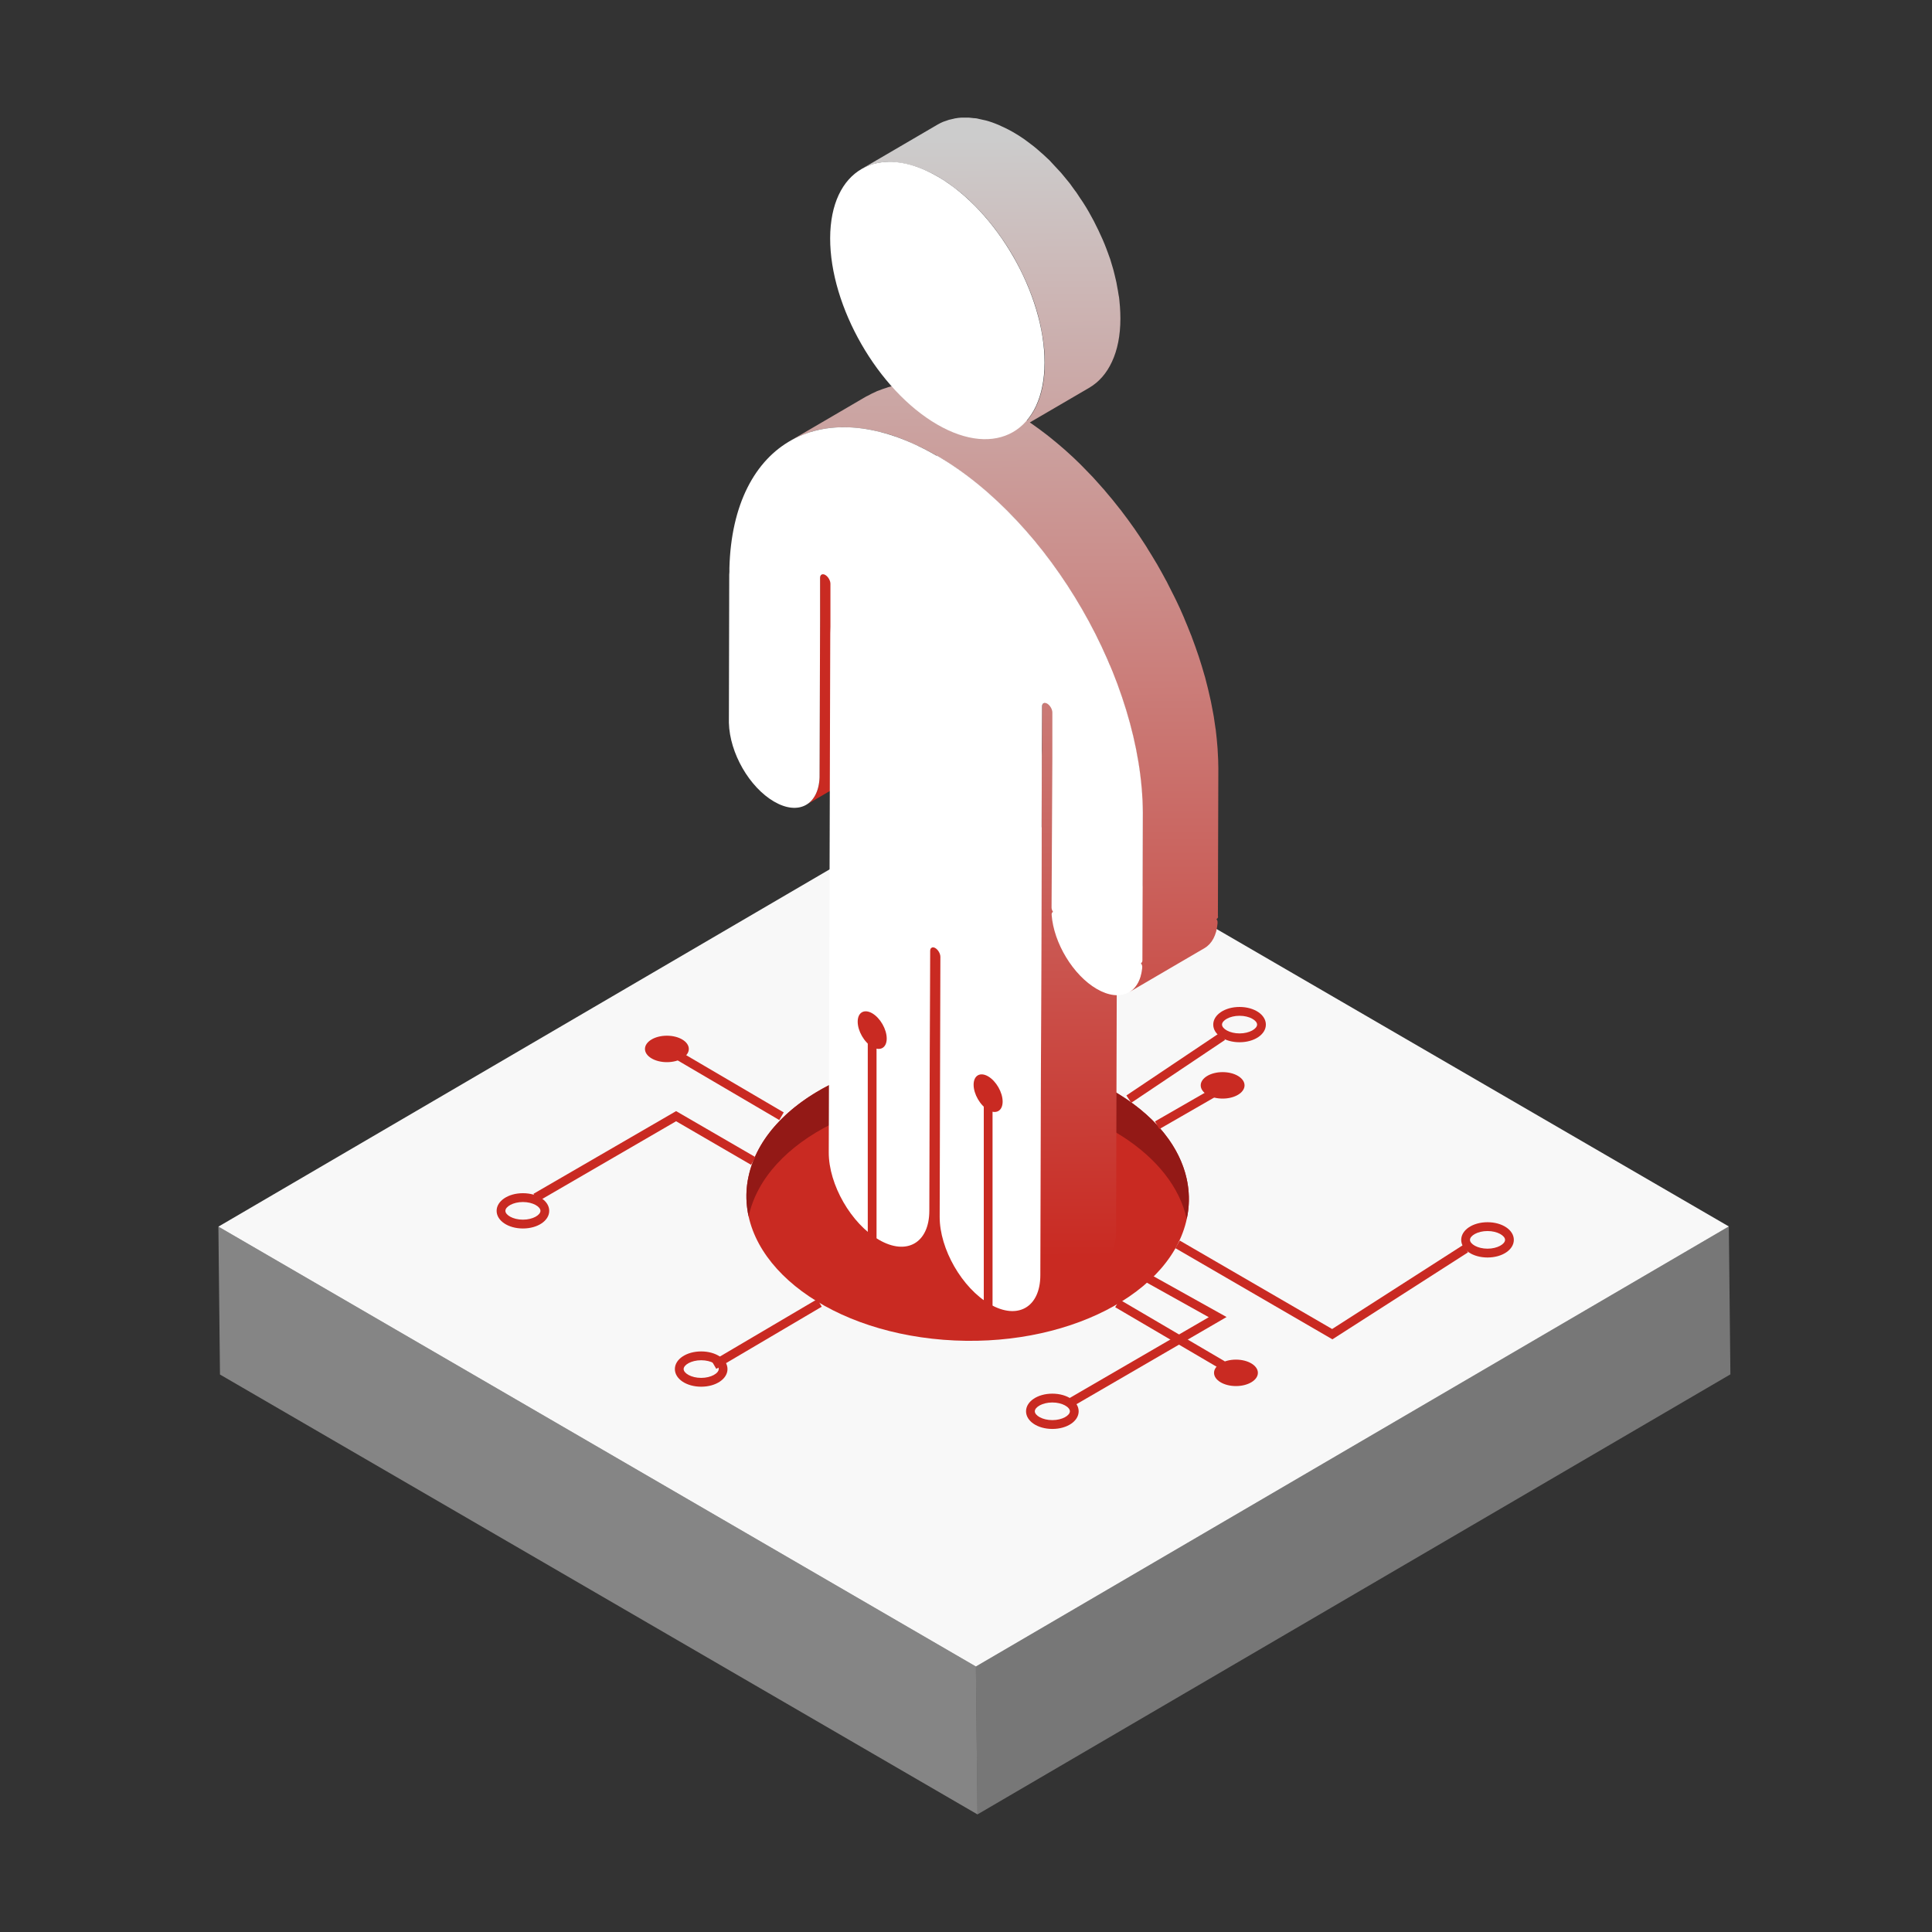 <svg width="115" height="115" viewBox="0 0 115 115" fill="none" xmlns="http://www.w3.org/2000/svg">
<rect x="0" y="0" width="115" height="115" fill="#333333" stroke="none"/>
<g opacity="0.5">
<path d="M102.906 73.003L103 81.806L58.183 108L58.089 99.197L102.906 73.003Z" fill="#BCBCBC"/>
</g>
<g opacity="0.5">
<path d="M58.089 99.197L58.183 108L13.094 81.817L13 73.014L58.089 99.197Z" fill="#D8D7D7"/>
</g>
<path d="M102.906 73.003L58.089 99.197L13 73.014L57.812 46.82L102.906 73.003Z" fill="#F8F8F8"/>
<path d="M70.636 70.169C69.806 66.405 65.14 63.303 59.038 62.825C51.935 62.269 45.536 65.476 44.56 70.022C44.545 70.101 44.524 70.185 44.508 70.263C43.715 74.935 48.929 79.182 56.157 79.749C63.386 80.316 69.889 76.983 70.688 72.311C70.813 71.581 70.787 70.867 70.636 70.169Z" fill="#C92A22"/>
<path d="M59.039 65.208C65.14 65.686 69.811 68.788 70.636 72.552C70.651 72.473 70.672 72.389 70.688 72.311C71.481 67.639 66.267 63.392 59.039 62.83C51.81 62.264 45.307 65.597 44.508 70.269C44.383 70.998 44.409 71.712 44.561 72.41C45.537 67.864 51.935 64.662 59.039 65.213V65.208Z" fill="#931916"/>
<path d="M55.354 56.6L55.312 72.075C55.312 73.025 54.978 73.691 54.44 74.006L58.95 71.371C59.487 71.056 59.821 70.39 59.821 69.439L59.863 53.965C59.863 53.87 59.9 53.807 59.952 53.776L55.443 56.411C55.39 56.443 55.354 56.505 55.354 56.6Z" fill="#C92A22"/>
<path d="M48.903 34.202C48.851 34.233 48.814 34.301 48.814 34.396V36.952L48.783 46.269C48.757 47.067 48.459 47.629 47.995 47.902L52.504 45.267C52.969 44.994 53.266 44.432 53.292 43.634L53.324 34.317V31.761C53.324 31.666 53.36 31.598 53.412 31.566L48.903 34.202Z" fill="#C92A22"/>
<path d="M72.494 54.542L72.52 45.718C72.52 45.388 72.504 45.057 72.483 44.721C72.483 44.637 72.473 44.558 72.468 44.474C72.442 44.138 72.41 43.802 72.368 43.466C72.368 43.466 72.368 43.466 72.368 43.461C72.368 43.429 72.358 43.398 72.353 43.367C72.322 43.13 72.285 42.889 72.248 42.653C72.233 42.558 72.212 42.464 72.196 42.369C72.165 42.191 72.128 42.007 72.092 41.828C72.087 41.792 72.081 41.76 72.071 41.724C72.061 41.687 72.05 41.65 72.045 41.608C71.951 41.188 71.852 40.763 71.737 40.338C71.737 40.327 71.732 40.312 71.727 40.301C71.716 40.264 71.706 40.233 71.695 40.196C71.596 39.849 71.492 39.498 71.377 39.151C71.366 39.115 71.356 39.073 71.34 39.036C71.335 39.015 71.325 38.999 71.319 38.978C71.204 38.637 71.085 38.296 70.954 37.955C70.944 37.923 70.933 37.897 70.923 37.865C70.902 37.813 70.881 37.766 70.86 37.713C70.756 37.44 70.641 37.167 70.526 36.894C70.505 36.847 70.49 36.8 70.469 36.752C70.458 36.731 70.448 36.711 70.442 36.69C70.307 36.369 70.161 36.054 70.009 35.739C69.999 35.718 69.989 35.697 69.978 35.676C69.952 35.629 69.926 35.577 69.905 35.529C69.78 35.278 69.654 35.026 69.524 34.774C69.498 34.726 69.477 34.674 69.451 34.627C69.435 34.595 69.414 34.558 69.394 34.527C69.227 34.217 69.059 33.907 68.882 33.603C68.882 33.598 68.877 33.587 68.872 33.582C68.856 33.556 68.84 33.529 68.825 33.508C68.658 33.225 68.485 32.942 68.313 32.669C68.287 32.627 68.261 32.579 68.235 32.537C68.214 32.501 68.188 32.469 68.167 32.432C67.963 32.117 67.755 31.802 67.541 31.493C67.535 31.482 67.53 31.477 67.525 31.467C67.509 31.44 67.489 31.419 67.473 31.398C67.248 31.078 67.019 30.763 66.784 30.459C66.758 30.427 66.737 30.39 66.711 30.359C66.7 30.343 66.685 30.333 66.674 30.317C66.387 29.944 66.09 29.582 65.782 29.225C65.756 29.199 65.735 29.167 65.714 29.141C65.693 29.115 65.667 29.094 65.646 29.068C65.479 28.873 65.307 28.69 65.14 28.501C65.103 28.464 65.072 28.422 65.035 28.385C64.827 28.165 64.618 27.95 64.409 27.74C64.394 27.724 64.383 27.713 64.367 27.698C64.341 27.671 64.315 27.65 64.294 27.624C64.018 27.351 63.741 27.089 63.454 26.837C63.423 26.811 63.391 26.779 63.36 26.753C63.068 26.496 62.77 26.249 62.468 26.007C62.41 25.96 62.353 25.918 62.295 25.871C61.998 25.64 61.695 25.419 61.392 25.209C61.361 25.189 61.33 25.168 61.298 25.146L64.832 23.084C65.406 22.748 65.871 22.223 66.189 21.53C66.513 20.837 66.69 19.976 66.69 18.963C66.69 18.727 66.68 18.491 66.664 18.254C66.659 18.181 66.648 18.102 66.643 18.029C66.632 17.924 66.627 17.813 66.612 17.708C66.606 17.661 66.596 17.614 66.585 17.567C66.559 17.399 66.533 17.226 66.497 17.058C66.481 16.979 66.471 16.9 66.455 16.821C66.445 16.785 66.434 16.742 66.429 16.706C66.403 16.596 66.377 16.485 66.351 16.375C66.325 16.275 66.304 16.181 66.278 16.081C66.262 16.029 66.246 15.971 66.231 15.918C66.204 15.829 66.178 15.74 66.152 15.656C66.126 15.582 66.111 15.504 66.085 15.43C66.053 15.336 66.017 15.241 65.98 15.142C65.954 15.073 65.933 15 65.902 14.932C65.886 14.895 65.876 14.858 65.865 14.827C65.792 14.632 65.714 14.443 65.63 14.249C65.63 14.244 65.625 14.233 65.62 14.228C65.61 14.202 65.594 14.176 65.584 14.149C65.516 13.997 65.448 13.845 65.375 13.693C65.349 13.635 65.317 13.582 65.291 13.525C65.26 13.462 65.229 13.399 65.197 13.336C65.166 13.273 65.135 13.21 65.103 13.147C65.035 13.016 64.962 12.89 64.889 12.758C64.868 12.722 64.847 12.68 64.827 12.643C64.822 12.632 64.811 12.617 64.806 12.606C64.701 12.422 64.592 12.244 64.477 12.066C64.461 12.039 64.44 12.013 64.425 11.987C64.383 11.924 64.341 11.866 64.299 11.803C64.237 11.703 64.169 11.604 64.106 11.509C64.07 11.451 64.028 11.399 63.986 11.346C63.929 11.262 63.866 11.184 63.809 11.1C63.767 11.042 63.725 10.984 63.684 10.926C63.632 10.858 63.574 10.795 63.522 10.727C63.438 10.622 63.355 10.522 63.271 10.422C63.235 10.38 63.198 10.333 63.162 10.291C63.12 10.239 63.073 10.197 63.026 10.144C62.885 9.987 62.744 9.84 62.603 9.688C62.556 9.64 62.515 9.588 62.468 9.541C62.426 9.499 62.379 9.457 62.332 9.415C62.259 9.346 62.191 9.278 62.118 9.215C61.998 9.105 61.878 9 61.753 8.895C61.679 8.832 61.612 8.774 61.539 8.716C61.408 8.612 61.272 8.512 61.137 8.412C61.074 8.365 61.011 8.318 60.944 8.27C60.745 8.134 60.542 8.003 60.333 7.882C60.135 7.766 59.941 7.667 59.748 7.577C59.696 7.551 59.649 7.53 59.597 7.509C59.545 7.488 59.493 7.457 59.441 7.436C59.31 7.378 59.174 7.331 59.049 7.283C59.039 7.283 59.028 7.278 59.018 7.273C58.908 7.236 58.798 7.199 58.694 7.173C58.647 7.163 58.6 7.152 58.553 7.142C58.465 7.121 58.376 7.1 58.292 7.084C58.24 7.073 58.183 7.058 58.136 7.047C58.073 7.037 58.016 7.037 57.958 7.032C57.896 7.026 57.828 7.016 57.765 7.011C57.728 7.011 57.697 7 57.661 7C57.556 7 57.457 7 57.353 7C57.322 7 57.29 7 57.259 7C57.248 7 57.243 7 57.233 7C57.102 7.011 56.972 7.021 56.846 7.047C56.826 7.047 56.805 7.058 56.784 7.063C56.747 7.068 56.706 7.079 56.669 7.089C56.606 7.105 56.544 7.115 56.486 7.131C56.429 7.147 56.377 7.173 56.319 7.189C56.283 7.199 56.246 7.215 56.21 7.226C56.189 7.236 56.168 7.241 56.147 7.247C56.038 7.294 55.928 7.346 55.829 7.404C55.818 7.409 55.808 7.42 55.792 7.425L51.283 10.06C51.419 9.982 51.554 9.919 51.7 9.861C51.737 9.845 51.773 9.835 51.81 9.824C51.925 9.782 52.04 9.751 52.16 9.724C52.196 9.714 52.233 9.703 52.275 9.698C52.426 9.667 52.582 9.646 52.744 9.64C52.776 9.64 52.807 9.64 52.838 9.64C52.974 9.64 53.11 9.64 53.251 9.651C53.313 9.651 53.376 9.661 53.444 9.672C53.553 9.682 53.668 9.703 53.783 9.724C53.872 9.74 53.955 9.761 54.044 9.782C54.195 9.819 54.352 9.861 54.508 9.913C54.519 9.913 54.529 9.919 54.545 9.924C54.727 9.987 54.91 10.06 55.098 10.144C55.15 10.165 55.197 10.191 55.249 10.213C55.443 10.302 55.636 10.402 55.834 10.517C56.038 10.638 56.241 10.769 56.445 10.905C56.507 10.947 56.57 11 56.638 11.047C56.773 11.147 56.909 11.247 57.04 11.352C57.113 11.409 57.186 11.472 57.259 11.53C57.379 11.635 57.499 11.74 57.619 11.845C57.692 11.913 57.765 11.982 57.833 12.05C57.922 12.139 58.016 12.228 58.104 12.323C58.251 12.47 58.391 12.622 58.532 12.779C58.616 12.869 58.694 12.963 58.772 13.058C58.856 13.157 58.939 13.257 59.023 13.362C59.122 13.483 59.216 13.609 59.31 13.735C59.367 13.813 59.43 13.892 59.487 13.976C59.597 14.128 59.701 14.281 59.806 14.438C59.847 14.501 59.889 14.559 59.926 14.622C60.067 14.837 60.197 15.057 60.328 15.278C60.349 15.315 60.37 15.357 60.39 15.393C60.5 15.582 60.599 15.777 60.698 15.971C60.73 16.034 60.761 16.097 60.792 16.16C60.897 16.365 60.991 16.575 61.084 16.785C61.095 16.811 61.111 16.837 61.121 16.863C61.22 17.094 61.314 17.33 61.403 17.567C61.429 17.64 61.455 17.708 61.481 17.782C61.544 17.955 61.601 18.123 61.653 18.296C61.679 18.386 61.706 18.47 61.732 18.559C61.779 18.711 61.815 18.863 61.852 19.015C61.878 19.126 61.909 19.236 61.93 19.341C61.956 19.456 61.977 19.572 61.998 19.687C62.029 19.861 62.06 20.029 62.087 20.202C62.108 20.354 62.128 20.506 62.144 20.664C62.149 20.737 62.16 20.816 62.165 20.889C62.181 21.126 62.196 21.367 62.191 21.598C62.191 23.094 61.794 24.259 61.132 25.036C60.844 24.847 60.557 24.664 60.265 24.496C60.004 24.343 59.743 24.207 59.487 24.076C59.414 24.039 59.336 24.002 59.263 23.965C59.065 23.871 58.872 23.782 58.673 23.698C58.632 23.677 58.584 23.656 58.538 23.635C58.511 23.624 58.491 23.619 58.465 23.608C58.282 23.535 58.104 23.467 57.922 23.404C57.875 23.388 57.833 23.367 57.786 23.351C57.562 23.273 57.342 23.204 57.123 23.147C57.113 23.147 57.102 23.141 57.087 23.136C56.967 23.105 56.846 23.078 56.732 23.047C56.674 23.031 56.617 23.015 56.559 23.005C56.372 22.963 56.189 22.931 56.006 22.9C55.73 22.858 55.453 22.832 55.187 22.816C55.156 22.816 55.124 22.805 55.093 22.805C55.067 22.805 55.046 22.805 55.025 22.805C54.785 22.795 54.545 22.8 54.315 22.811C54.305 22.811 54.294 22.811 54.284 22.811C54.253 22.811 54.227 22.821 54.195 22.821C54.007 22.837 53.819 22.858 53.637 22.884C53.605 22.884 53.569 22.889 53.538 22.895C53.511 22.895 53.491 22.905 53.465 22.91C53.256 22.947 53.052 22.994 52.849 23.052C52.838 23.052 52.833 23.057 52.828 23.063C52.64 23.12 52.457 23.183 52.275 23.257C52.248 23.267 52.227 23.273 52.201 23.283C52.17 23.294 52.144 23.309 52.118 23.325C51.961 23.393 51.81 23.467 51.664 23.551C51.638 23.567 51.612 23.577 51.586 23.587C51.565 23.598 51.544 23.614 51.518 23.624L47.008 26.259C47.055 26.233 47.108 26.207 47.154 26.181C47.301 26.102 47.452 26.023 47.608 25.96C47.661 25.939 47.713 25.913 47.765 25.892C47.948 25.818 48.13 25.75 48.324 25.692C48.334 25.692 48.339 25.687 48.35 25.682C48.548 25.624 48.757 25.577 48.965 25.54C49.023 25.53 49.08 25.519 49.138 25.514C49.32 25.483 49.503 25.462 49.691 25.451C49.733 25.451 49.769 25.441 49.811 25.441C50.046 25.425 50.281 25.425 50.521 25.435C50.573 25.435 50.63 25.441 50.683 25.446C50.954 25.462 51.225 25.488 51.502 25.53C51.685 25.556 51.873 25.593 52.06 25.635C52.118 25.645 52.175 25.666 52.238 25.677C52.368 25.708 52.494 25.74 52.624 25.771C52.843 25.829 53.063 25.897 53.287 25.976C53.334 25.992 53.376 26.013 53.423 26.028C53.6 26.091 53.783 26.16 53.965 26.238C54.033 26.265 54.101 26.296 54.169 26.328C54.362 26.412 54.56 26.501 54.759 26.595C54.832 26.632 54.905 26.669 54.983 26.706C55.239 26.837 55.5 26.973 55.761 27.125C56.09 27.314 56.413 27.524 56.732 27.74C56.784 27.776 56.836 27.808 56.888 27.845C57.191 28.055 57.494 28.275 57.791 28.506C57.849 28.553 57.906 28.595 57.963 28.642C58.266 28.879 58.564 29.125 58.856 29.388C58.887 29.414 58.919 29.446 58.95 29.472C59.232 29.724 59.514 29.986 59.79 30.259C59.827 30.296 59.868 30.333 59.905 30.369C60.119 30.579 60.328 30.795 60.531 31.015C60.568 31.052 60.599 31.094 60.636 31.131C60.808 31.314 60.975 31.503 61.142 31.692C61.189 31.745 61.236 31.802 61.278 31.855C61.58 32.207 61.878 32.574 62.165 32.947C62.201 32.994 62.238 33.047 62.28 33.094C62.515 33.404 62.744 33.713 62.969 34.033C62.989 34.065 63.016 34.096 63.036 34.128C63.251 34.438 63.459 34.753 63.663 35.068C63.71 35.146 63.762 35.22 63.809 35.298C63.986 35.577 64.159 35.86 64.326 36.149C64.341 36.18 64.362 36.207 64.378 36.238C64.555 36.542 64.722 36.852 64.889 37.162C64.931 37.246 64.978 37.325 65.02 37.409C65.15 37.661 65.275 37.913 65.401 38.164C65.437 38.233 65.469 38.306 65.505 38.374C65.656 38.69 65.797 39.004 65.938 39.319C65.97 39.388 65.996 39.456 66.027 39.529C66.032 39.54 66.037 39.556 66.043 39.566L62.113 41.865C62.06 41.897 62.024 41.965 62.024 42.059V44.611L62.014 45.004L61.925 75.912C61.925 76.862 61.591 77.528 61.053 77.843L65.563 75.208C66.1 74.893 66.434 74.227 66.434 73.276L66.492 52.059L67.18 51.655C67.18 51.655 67.175 51.655 67.17 51.655C67.17 51.655 67.165 51.655 67.16 51.66L66.492 52.049L66.518 42.364V41.97V40.789C66.617 41.062 66.716 41.335 66.81 41.608C66.831 41.666 66.847 41.724 66.867 41.786C66.982 42.133 67.087 42.479 67.18 42.826C67.196 42.873 67.212 42.926 67.222 42.973C67.337 43.398 67.442 43.818 67.53 44.243C67.546 44.317 67.561 44.39 67.577 44.464C67.614 44.642 67.645 44.821 67.682 45.004C67.697 45.099 67.718 45.193 67.734 45.293C67.775 45.529 67.807 45.76 67.838 45.996C67.838 46.033 67.849 46.07 67.854 46.112C67.896 46.448 67.927 46.784 67.953 47.12C67.958 47.204 67.963 47.282 67.969 47.366C67.99 47.702 68.005 48.038 68.005 48.364L67.979 57.188C67.979 57.245 67.958 57.287 67.927 57.308L67.885 57.335C67.911 57.377 67.937 57.424 67.948 57.466C67.963 57.513 67.969 57.555 67.963 57.597C67.906 58.311 67.619 58.82 67.186 59.072L71.695 56.437C72.128 56.185 72.415 55.676 72.473 54.962C72.473 54.941 72.473 54.92 72.473 54.899C72.473 54.889 72.473 54.878 72.473 54.873C72.473 54.862 72.473 54.857 72.468 54.846V54.836C72.468 54.836 72.468 54.836 72.468 54.831C72.468 54.825 72.468 54.815 72.462 54.81C72.462 54.804 72.462 54.799 72.452 54.789C72.452 54.783 72.447 54.778 72.442 54.768C72.436 54.757 72.436 54.757 72.431 54.747C72.426 54.736 72.426 54.736 72.421 54.726C72.421 54.721 72.415 54.715 72.41 54.705C72.41 54.705 72.41 54.705 72.41 54.7L72.442 54.684C72.478 54.663 72.504 54.616 72.504 54.547L72.494 54.542Z" fill="url(#paint0_linear_883_17326)"/>
<path d="M55.745 27.125C49.065 23.246 43.616 26.249 43.417 33.813V34.049C43.417 34.101 43.407 34.149 43.407 34.201L43.386 43.02C43.433 44.836 44.613 46.862 46.074 47.713C47.535 48.563 48.725 47.907 48.783 46.269L48.814 36.952V34.395C48.814 34.206 48.955 34.128 49.122 34.222C49.294 34.322 49.43 34.558 49.43 34.747V37.298L49.42 37.692L49.331 68.599C49.326 70.51 50.662 72.835 52.316 73.796C53.966 74.757 55.312 73.985 55.317 72.074L55.359 56.599C55.359 56.411 55.505 56.332 55.672 56.432C55.839 56.531 55.975 56.762 55.975 56.956L55.933 72.431C55.928 74.342 57.264 76.667 58.919 77.628C60.573 78.588 61.92 77.817 61.925 75.906L62.014 44.999V44.605L62.024 42.054C62.024 41.865 62.165 41.786 62.332 41.881C62.499 41.98 62.64 42.217 62.64 42.406V45.125L62.593 54.027C62.593 54.106 62.629 54.201 62.682 54.279C62.624 54.3 62.593 54.358 62.598 54.453C62.718 56.122 63.872 58.048 65.286 58.867C66.7 59.686 67.864 59.109 67.99 57.581C68 57.502 67.963 57.403 67.906 57.319C67.963 57.303 68 57.256 68 57.172L68.026 48.348C67.974 40.5 62.515 31.036 55.761 27.115L55.745 27.125Z" fill="white"/>
<path d="M55.818 10.512C52.295 8.465 49.425 10.108 49.414 14.176C49.404 18.249 52.254 23.215 55.776 25.262C59.3 27.309 62.165 25.661 62.175 21.588C62.186 17.52 59.341 12.554 55.813 10.507L55.818 10.512Z" fill="white"/>
<path d="M58.819 64.07C58.339 63.791 57.953 64.017 57.953 64.568C57.953 65.119 58.339 65.791 58.814 66.069C59.294 66.348 59.681 66.122 59.681 65.571C59.681 65.02 59.294 64.348 58.819 64.07Z" fill="#C92A22"/>
<path d="M59.08 65.424H58.558V78.022H59.08V65.424Z" fill="#C92A22"/>
<path d="M51.92 60.316C51.439 60.038 51.053 60.264 51.053 60.815C51.053 61.366 51.439 62.038 51.914 62.316C52.395 62.594 52.781 62.368 52.781 61.817C52.781 61.266 52.395 60.594 51.92 60.316Z" fill="#C92A22"/>
<path d="M52.175 61.67H51.653V74.269H52.175V61.67Z" fill="#C92A22"/>
<path d="M66.644 77.358L66.381 77.811L72.643 81.485L72.906 81.032L66.644 77.358Z" fill="#C92A22"/>
<path d="M40.388 62.541L40.125 62.995L46.386 66.669L46.65 66.215L40.388 62.541Z" fill="#C92A22"/>
<path d="M79.31 79.722L69.962 74.295L70.223 73.843L79.294 79.108L87.102 74.1L87.379 74.547L79.31 79.722Z" fill="#C92A22"/>
<path d="M32.014 71.518L31.753 71.061L40.244 66.138L44.968 68.878L44.707 69.335L40.244 66.741L32.014 71.518Z" fill="#C92A22"/>
<path d="M72.641 64.513L68.749 66.751L69.009 67.207L72.9 64.968L72.641 64.513Z" fill="#C92A22"/>
<path d="M72.632 61.462L67.047 65.206L67.336 65.643L72.921 61.898L72.632 61.462Z" fill="#C92A22"/>
<path d="M48.649 77.328L42.372 81.028L42.636 81.481L48.913 77.781L48.649 77.328Z" fill="#C92A22"/>
<path d="M41.737 82.542C40.86 82.542 40.171 82.08 40.171 81.492C40.171 80.904 40.86 80.442 41.737 80.442C42.614 80.442 43.303 80.904 43.303 81.492C43.303 82.08 42.614 82.542 41.737 82.542ZM41.737 80.967C41.142 80.967 40.693 81.245 40.693 81.492C40.693 81.738 41.142 82.017 41.737 82.017C42.332 82.017 42.781 81.738 42.781 81.492C42.781 81.245 42.332 80.967 41.737 80.967Z" fill="#C92A22"/>
<path d="M31.126 73.124C30.25 73.124 29.561 72.662 29.561 72.074C29.561 71.486 30.25 71.024 31.126 71.024C32.003 71.024 32.692 71.486 32.692 72.074C32.692 72.662 32.003 73.124 31.126 73.124ZM31.126 71.549C30.531 71.549 30.082 71.828 30.082 72.074C30.082 72.321 30.531 72.599 31.126 72.599C31.721 72.599 32.17 72.321 32.17 72.074C32.17 71.828 31.721 71.549 31.126 71.549Z" fill="#C92A22"/>
<path d="M73.783 62.038C72.906 62.038 72.217 61.576 72.217 60.988C72.217 60.4 72.906 59.938 73.783 59.938C74.66 59.938 75.349 60.4 75.349 60.988C75.349 61.576 74.66 62.038 73.783 62.038ZM73.783 60.463C73.188 60.463 72.739 60.742 72.739 60.988C72.739 61.235 73.188 61.513 73.783 61.513C74.378 61.513 74.827 61.235 74.827 60.988C74.827 60.742 74.378 60.463 73.783 60.463Z" fill="#C92A22"/>
<path d="M88.543 74.851C87.666 74.851 86.977 74.389 86.977 73.801C86.977 73.213 87.666 72.751 88.543 72.751C89.42 72.751 90.109 73.213 90.109 73.801C90.109 74.389 89.42 74.851 88.543 74.851ZM88.543 73.276C87.948 73.276 87.499 73.555 87.499 73.801C87.499 74.048 87.948 74.326 88.543 74.326C89.138 74.326 89.587 74.048 89.587 73.801C89.587 73.555 89.138 73.276 88.543 73.276Z" fill="#C92A22"/>
<path d="M62.64 85.056C61.763 85.056 61.074 84.594 61.074 84.006C61.074 83.418 61.763 82.956 62.64 82.956C63.517 82.956 64.206 83.418 64.206 84.006C64.206 84.594 63.517 85.056 62.64 85.056ZM62.64 83.481C62.045 83.481 61.596 83.759 61.596 84.006C61.596 84.253 62.045 84.531 62.64 84.531C63.235 84.531 63.684 84.253 63.684 84.006C63.684 83.759 63.235 83.481 62.64 83.481Z" fill="#C92A22"/>
<path d="M73.569 82.504C74.29 82.504 74.874 82.152 74.874 81.717C74.874 81.282 74.29 80.93 73.569 80.93C72.848 80.93 72.264 81.282 72.264 81.717C72.264 82.152 72.848 82.504 73.569 82.504Z" fill="#C92A22"/>
<path d="M39.696 63.224C40.417 63.224 41.001 62.872 41.001 62.437C41.001 62.002 40.417 61.649 39.696 61.649C38.975 61.649 38.391 62.002 38.391 62.437C38.391 62.872 38.975 63.224 39.696 63.224Z" fill="#C92A22"/>
<path d="M72.775 65.392C73.496 65.392 74.08 65.04 74.08 64.605C74.08 64.17 73.496 63.817 72.775 63.817C72.055 63.817 71.471 64.17 71.471 64.605C71.471 65.04 72.055 65.392 72.775 65.392Z" fill="#C92A22"/>
<path d="M63.861 83.707L63.6 83.255L71.951 78.405L67.885 76.137L68.136 75.675L73.01 78.394L63.861 83.707Z" fill="#C92A22"/>
<defs>
<linearGradient id="paint0_linear_883_17326" x1="59.91" y1="74.856" x2="59.646" y2="8.286" gradientUnits="userSpaceOnUse">
<stop stop-color="#C92A22"/>
<stop offset="1" stop-color="#CCCCCC"/>
</linearGradient>
</defs>
</svg>
